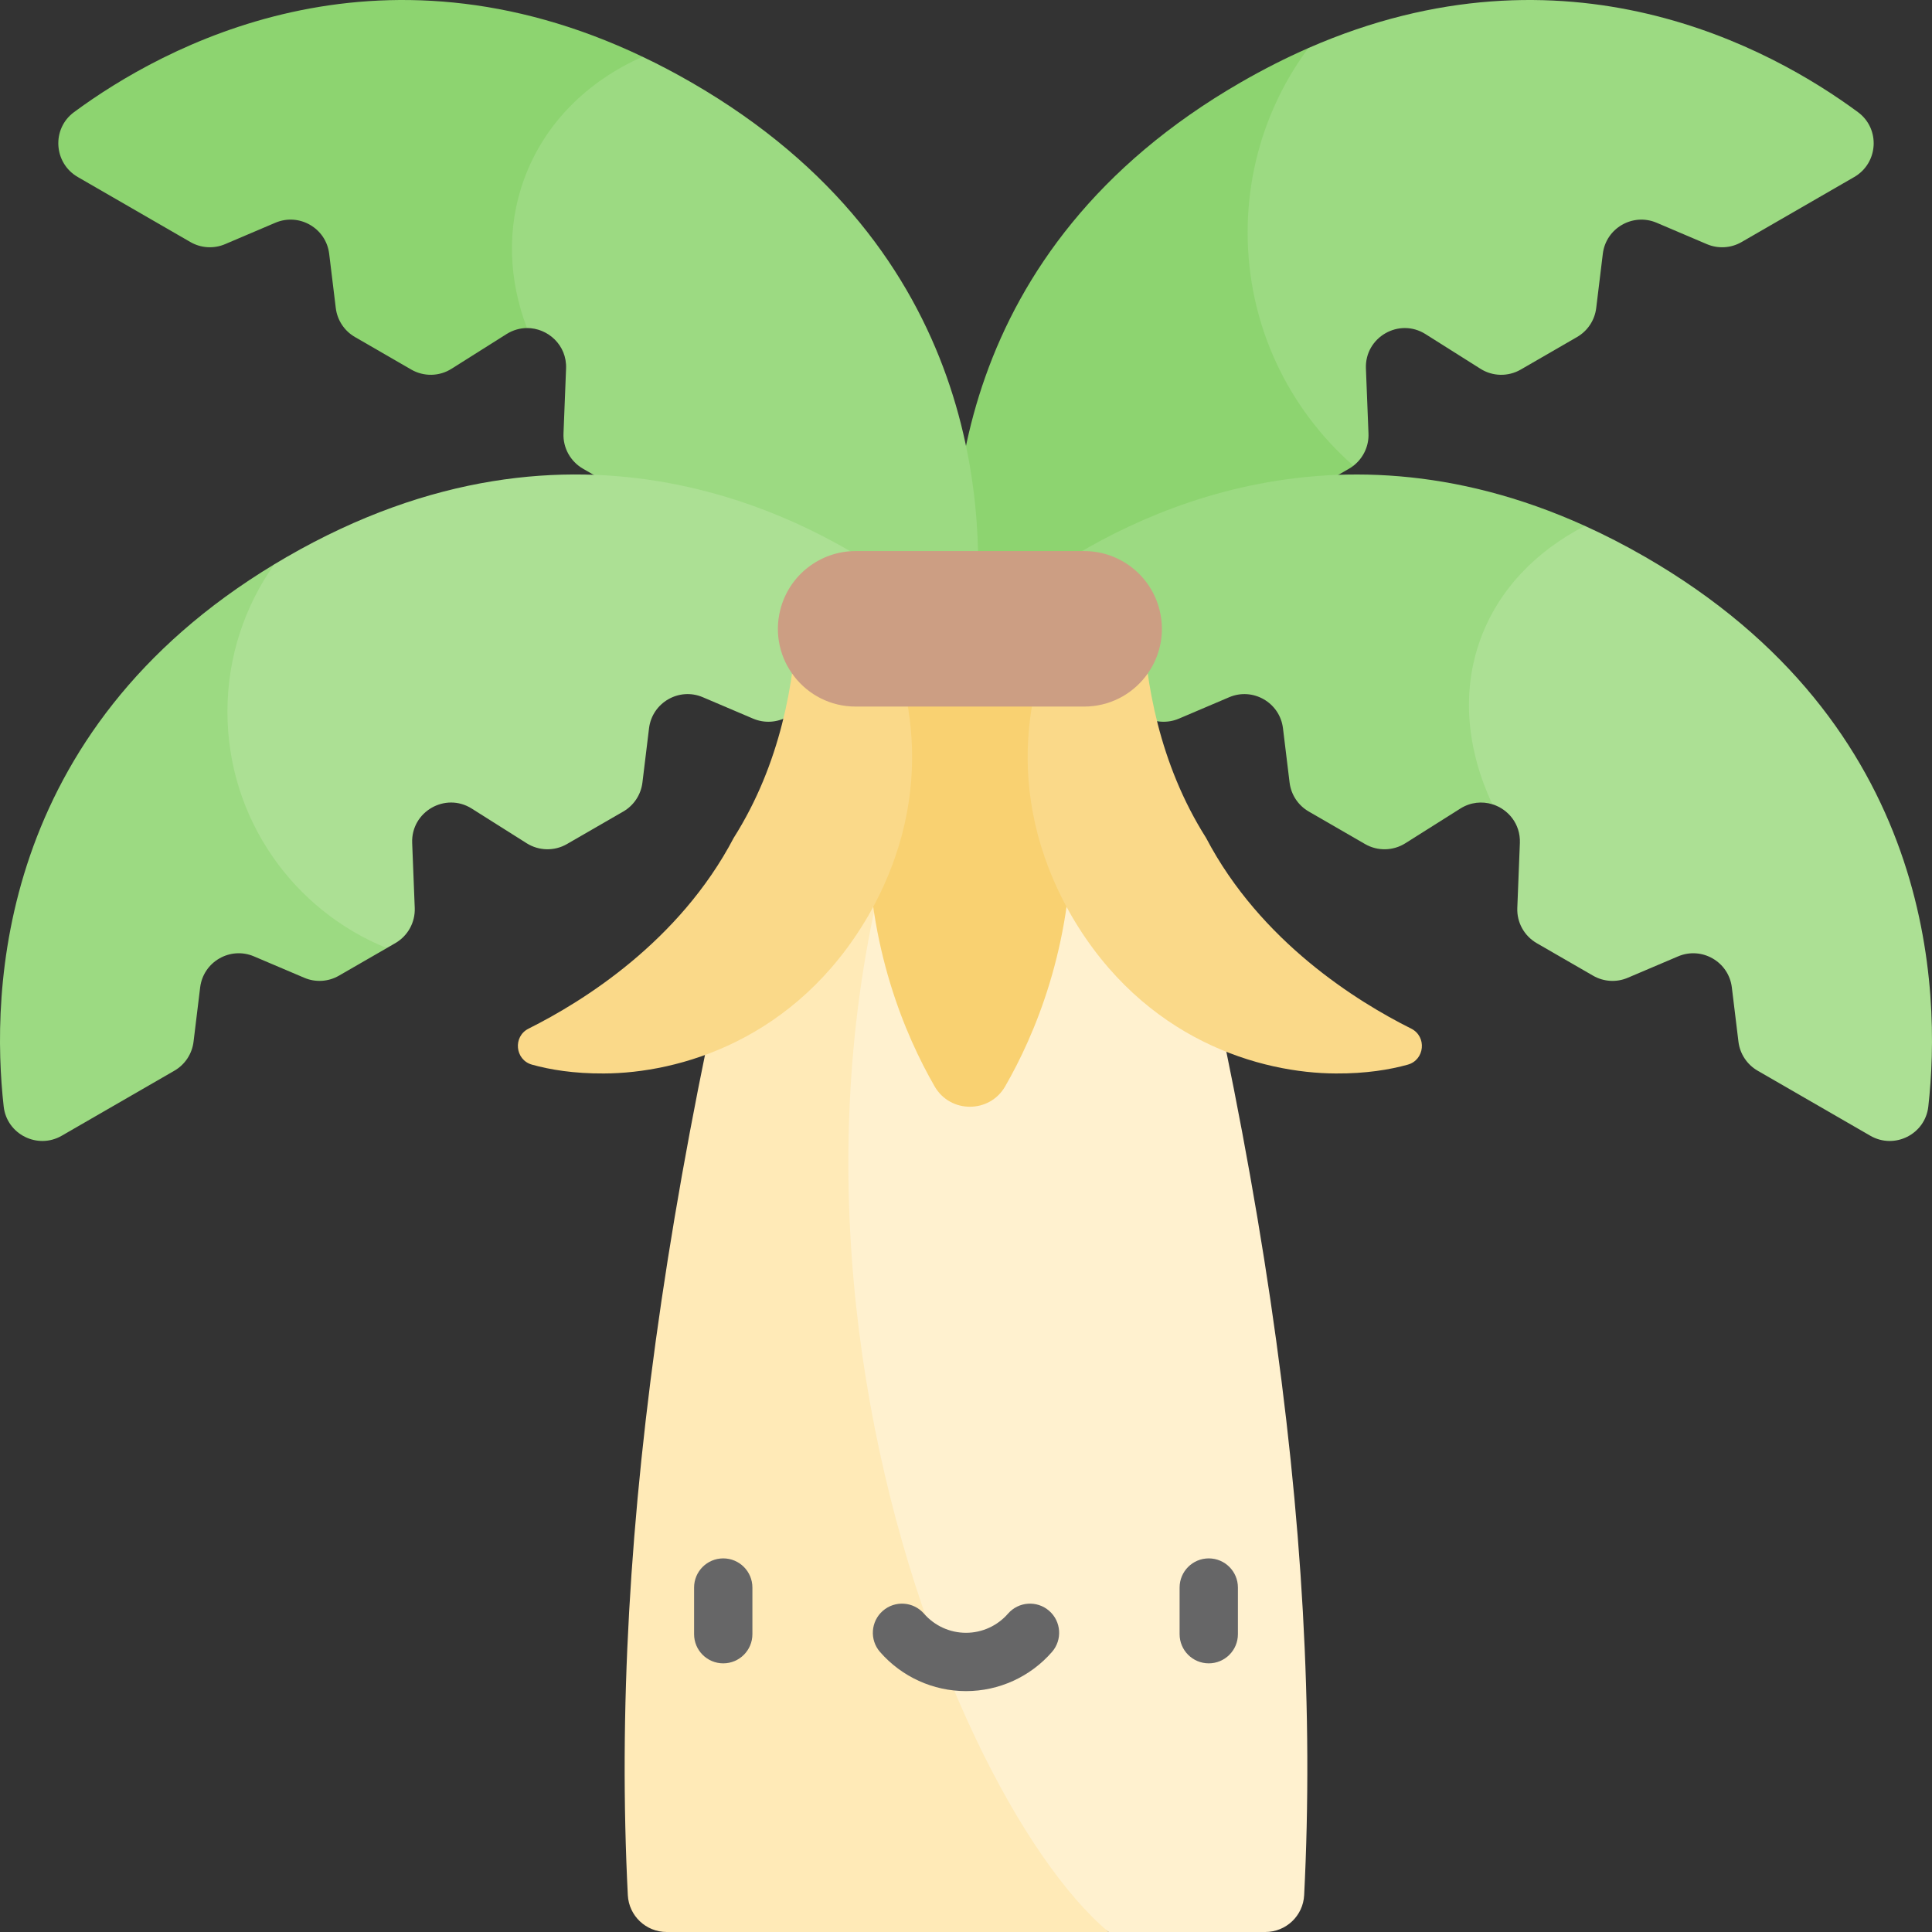 <svg id="Capa_1" enable-background="new 0 0 512 512" height="512" viewBox="0 0 512 512" width="512" xmlns="http://www.w3.org/2000/svg"><rect x="0" y="0" width="512" height="512" fill="#333333" stroke="none"/><g><g><path d="m345.615 502.234c-.278 5.48-4.811 9.766-10.292 9.766h-41.516c-58.259-37.24-144.551-215.858-26.496-360.563h26.228c40.734 143.452 56.96 254.671 52.076 350.797z" fill="#fff1cf"/><path d="m293.808 512h-117.133c-5.484 0-10.018-4.29-10.295-9.767-4.874-96.122 11.343-207.345 52.08-350.796h48.851c-88.564 144.771-18.131 323.353 26.497 360.563z" fill="#ffeab7"/></g><g><path d="m491.386 46.915-29.855 17.235c-2.802 1.617-6.202 1.823-9.179.556l-13.331-5.677c-6.315-2.678-13.433 1.432-14.258 8.231l-1.751 14.381c-.392 3.214-2.277 6.057-5.079 7.675l-14.938 8.633c-3.317 1.906-7.417 1.834-10.652-.216l-14.567-9.189c-7.016-4.43-16.122.834-15.793 9.117l.68 17.214c.134 3.348-1.381 6.521-3.987 8.551-39.999 0-46.397-27.291-57.332-49.385-7.304-14.757 15.361-38.004 45.383-61.308 68.404-29.937 122.756.082 145.657 16.988 5.966 4.4 5.42 13.486-.998 17.194z" fill="#9cda82"/><path d="m358.678 123.427c-.36.278-.752.536-1.154.773l-88.4 51.035c-6.418 3.709-14.557-.371-15.381-7.737-3.462-30.72-1.793-101.308 75.008-145.637 6.088-3.513 12.084-6.541 17.977-9.127-10.116 13.66-16.092 30.565-16.092 48.862.001 24.651 10.848 46.77 28.042 61.831z" fill="#8dd470"/></g><g><path d="m258.256 167.495c-.824 7.366-8.963 11.446-15.381 7.737l-88.4-51.035c-3.307-1.916-5.295-5.502-5.141-9.323l.68-17.214c.247-6.222-4.842-10.744-10.364-10.724-21.017-14.134-25.01-34.645-20.312-47.564 5.398-14.835 17.904-24.333 50.95-24.333 4.265 2.029 8.592 4.296 12.96 6.819 76.801 44.329 78.47 114.917 75.008 145.637z" fill="#9cda82"/><path d="m139.651 86.935c-1.823.01-3.688.515-5.429 1.607l-14.567 9.189c-3.235 2.05-7.335 2.122-10.652.216l-14.938-8.633c-2.802-1.618-4.687-4.461-5.079-7.675l-1.751-14.381c-.824-6.799-7.943-10.909-14.258-8.231l-13.331 5.677c-2.977 1.267-6.377 1.061-9.179-.556l-29.853-17.235c-6.418-3.709-6.964-12.795-.999-17.194 23.468-17.317 79.911-48.398 150.674-14.68-14.536 6.428-26.002 17.616-31.4 32.451-4.698 12.918-4.1 26.671.762 39.445z" fill="#8dd470"/></g><g><path d="m511.023 293.241c-.824 7.366-8.963 11.445-15.381 7.737l-29.855-17.235c-2.802-1.618-4.687-4.461-5.079-7.675l-1.751-14.381c-.824-6.809-7.953-10.92-14.258-8.231l-13.33 5.666c-2.977 1.278-6.387 1.061-9.189-.556l-14.938-8.623c-3.317-1.917-5.295-5.502-5.141-9.323l.68-17.214c.196-5.048-3.101-8.973-7.304-10.271-24.176-22.089-32.652-39.22-27.542-53.252 4.77-13.104 24.415-20.52 52.071-20.52 5.254 2.38 10.601 5.12 16.009 8.241 76.791 44.329 78.459 114.917 75.008 145.637z" fill="#ace094"/><path d="m395.478 213.134c-2.689-.824-5.749-.577-8.489 1.153l-14.567 9.19c-3.235 2.04-7.335 2.122-10.652.216l-14.938-8.633c-2.802-1.617-4.687-4.46-5.079-7.675l-1.751-14.381c-.824-6.799-7.953-10.92-14.258-8.231l-13.331 5.677c-2.977 1.267-6.387 1.061-9.189-.556l-29.855-17.235c-6.418-3.709-6.954-12.795-.989-17.194 23.128-17.06 78.294-47.502 147.625-16.102-13.042 6.758-22.911 16.957-27.681 30.061-5.108 14.031-3.583 29.277 3.154 43.71z" fill="#9cda82"/></g><g><path d="m238.631 172.658-29.855 17.235c-2.802 1.617-6.201 1.823-9.189.556l-13.33-5.677c-6.305-2.689-13.423 1.432-14.258 8.231l-1.751 14.381c-.392 3.214-2.266 6.057-5.068 7.675l-14.948 8.633c-3.307 1.906-7.407 1.823-10.652-.216l-14.557-9.19c-7.015-4.43-16.122.835-15.793 9.117l.68 17.214c.144 3.822-1.834 7.407-5.151 9.323l-2.256 1.308h-.01c-35.183 2.204-62.394-25.665-62.394-54.015 0-14.556 21.094-36.825 32.612-47.695 1.081-.649 2.174-1.298 3.276-1.937 76.79-44.339 138.755-10.497 163.634 7.861 5.964 4.402 5.428 13.488-.99 17.196z" fill="#ace094"/><path d="m102.501 251.251-12.682 7.314c-2.802 1.617-6.202 1.833-9.179.556l-13.33-5.666c-6.315-2.689-13.434 1.422-14.268 8.231l-1.751 14.381c-.391 3.214-2.266 6.057-5.068 7.675l-29.855 17.235c-6.418 3.708-14.557-.371-15.391-7.737-3.4-30.277-1.834-99.279 71.732-143.7-7.829 11.033-12.434 24.508-12.434 39.064-.001 28.352 17.46 52.633 42.226 62.647z" fill="#9cda82"/></g><g fill="#666667"><path d="m191.667 440.803c-4.268 0-7.726-3.459-7.726-7.726v-12.362c0-4.268 3.459-7.726 7.726-7.726 4.268 0 7.726 3.459 7.726 7.726v12.362c0 4.267-3.458 7.726-7.726 7.726z"/><path d="m320.333 440.803c-4.268 0-7.726-3.459-7.726-7.726v-12.362c0-4.268 3.459-7.726 7.726-7.726s7.726 3.459 7.726 7.726v12.362c0 4.267-3.458 7.726-7.726 7.726z"/><path d="m256 448.162c-8.733 0-17.039-3.783-22.786-10.378-2.804-3.216-2.468-8.098.749-10.9 3.216-2.803 8.098-2.469 10.9.749 2.812 3.226 6.87 5.076 11.136 5.076s8.324-1.85 11.136-5.076c2.802-3.218 7.683-3.552 10.9-.749s3.553 7.684.749 10.9c-5.745 6.595-14.051 10.378-22.784 10.378z"/></g><g><path d="m266.366 152.999c-4.128-7.172-14.543-7.172-18.672 0-7.813 13.573-17.693 36.799-17.693 67.46s9.88 53.886 17.693 67.46c4.128 7.172 14.543 7.172 18.672 0 7.813-13.573 17.693-36.799 17.693-67.46s-9.88-53.887-17.693-67.46z" fill="#f9d171"/><g fill="#fad989"><path d="m302.856 164.118c.65 16.438 4.315 38.265 16.755 57.908 14.416 27.515 40.041 43.415 54.364 50.565 4.202 2.098 3.616 8.298-.909 9.556-4.771 1.326-11.093 2.385-19.05 2.333-19.676-.06-50.809-8.654-70.091-41.85-19.109-33.3-10.983-64.556-1.197-81.625.346-.608.693-1.201 1.04-1.779 5.24-8.713 18.686-5.266 19.088 4.892z"/><path d="m211.205 164.118c-.65 16.438-4.315 38.265-16.755 57.908-14.416 27.515-40.041 43.415-54.364 50.565-4.202 2.098-3.616 8.298.909 9.556 4.771 1.326 11.093 2.385 19.05 2.333 19.676-.06 50.809-8.654 70.091-41.85 19.109-33.3 10.983-64.556 1.197-81.625-.346-.608-.693-1.201-1.04-1.779-5.24-8.713-18.687-5.266-19.088 4.892z"/></g><path d="m287.302 187.247h-60.543c-13.404 0-23.239-12.597-19.988-25.601 2.293-9.172 10.534-15.607 19.988-15.607h60.543c9.454 0 17.695 6.434 19.988 15.607 3.251 13.004-6.584 25.601-19.988 25.601z" fill="#cc9e83"/></g></g></svg>